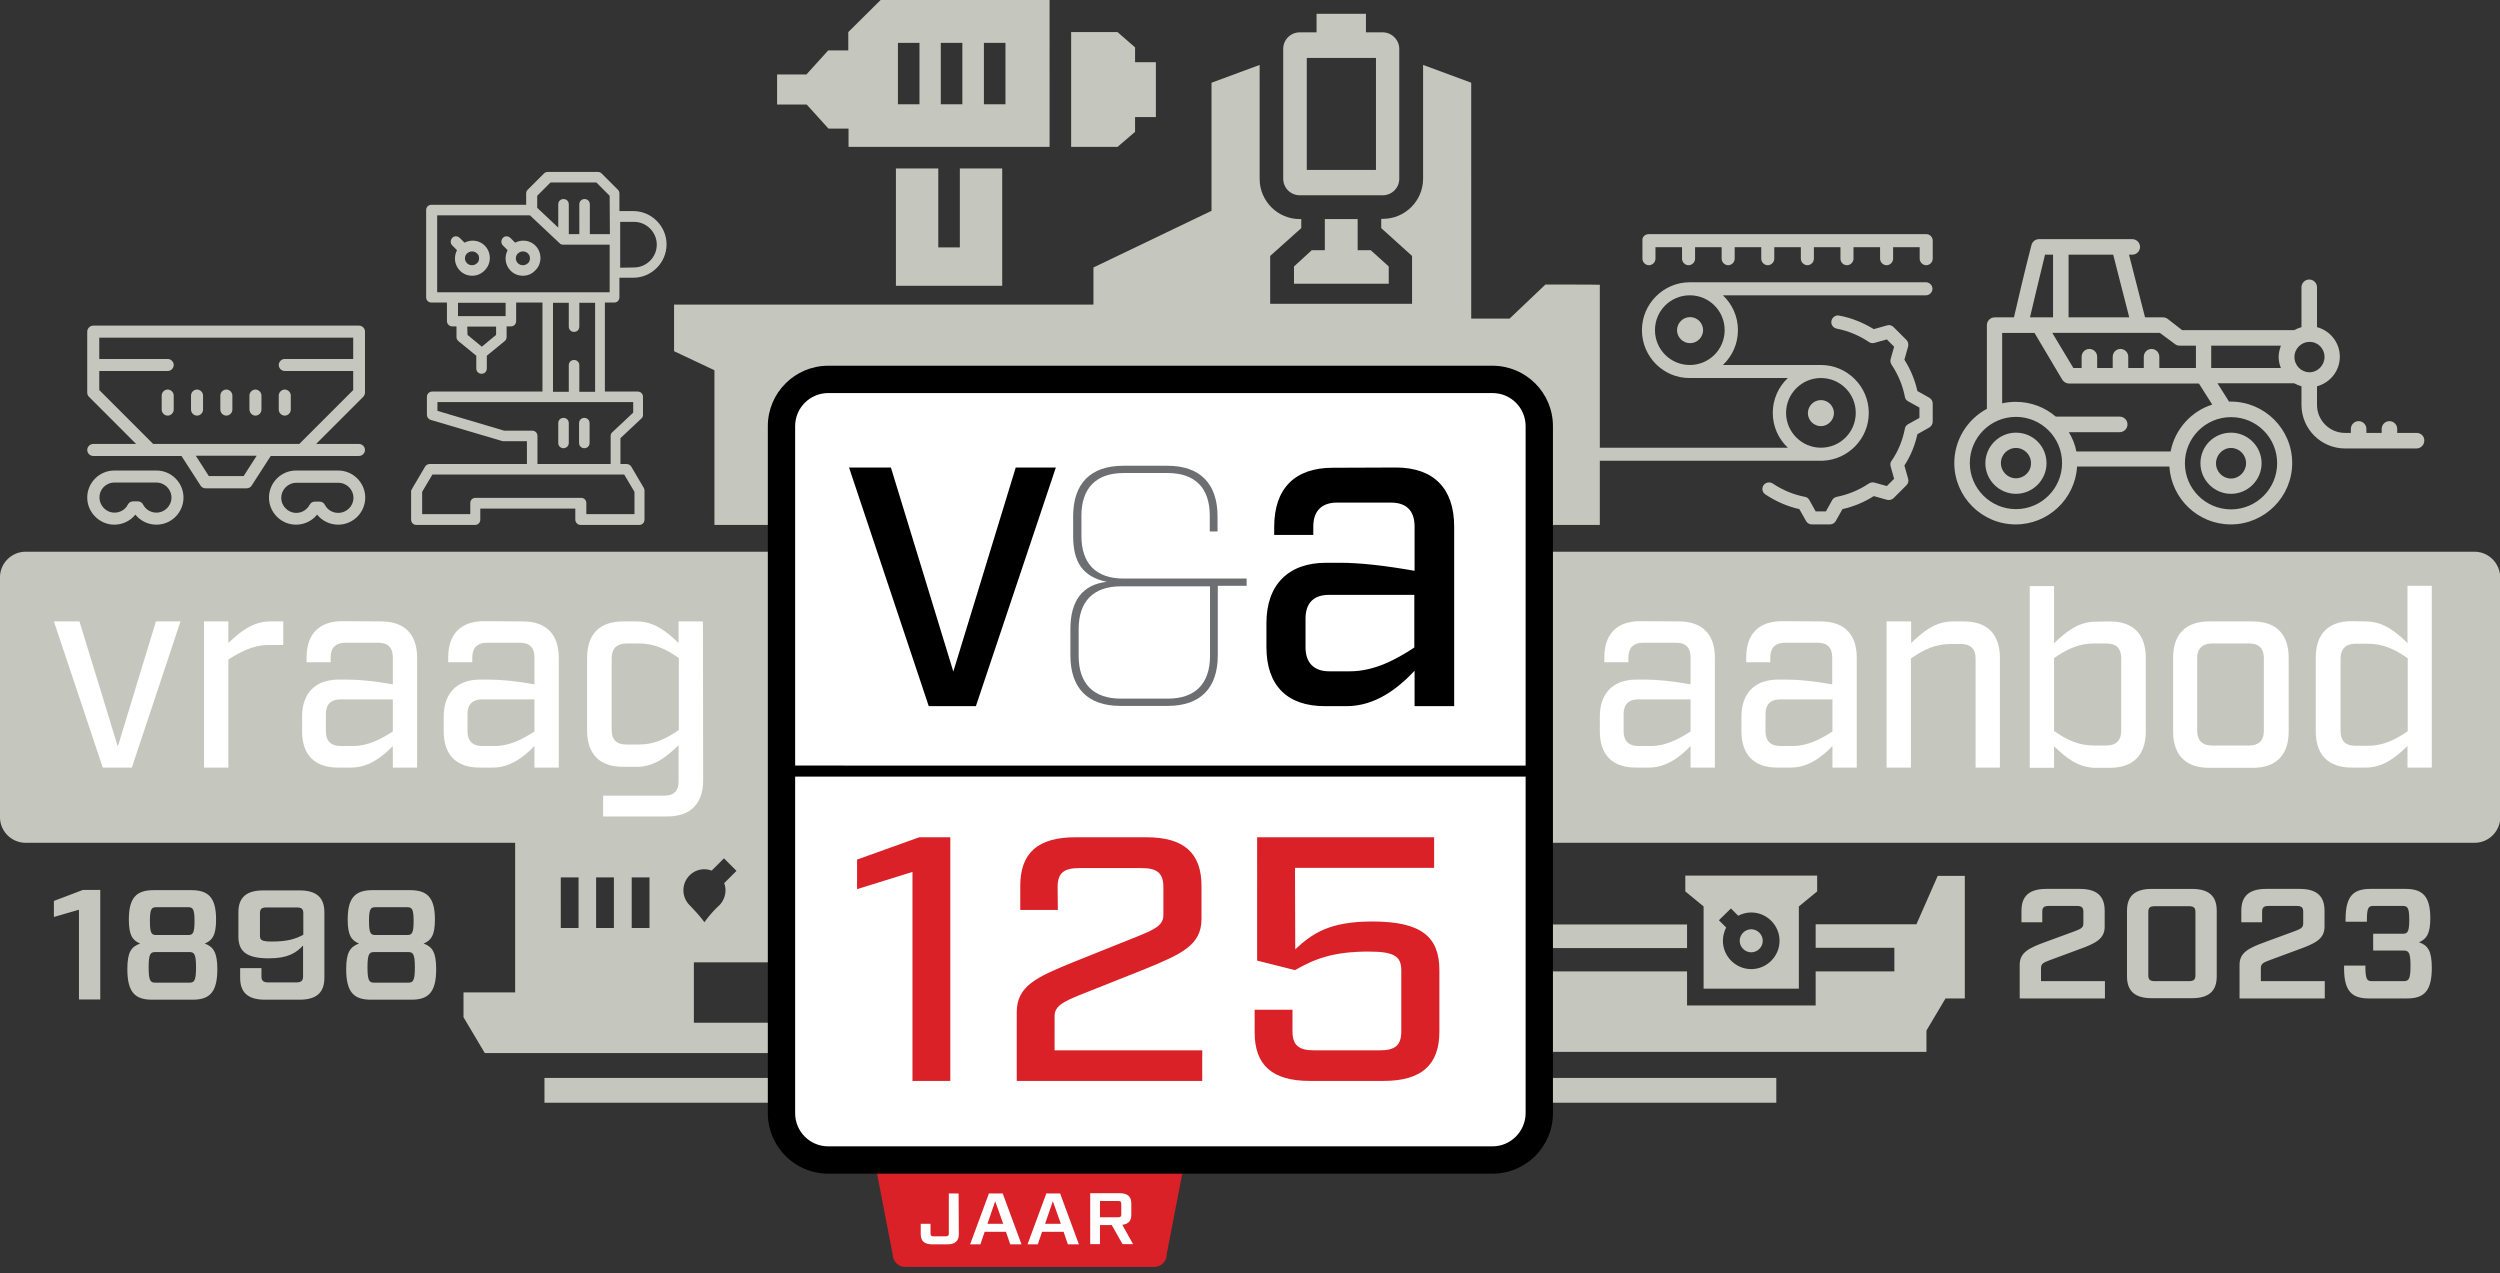 <svg xmlns="http://www.w3.org/2000/svg" xml:space="preserve" id="Layer_3" x="0" y="0" style="enable-background:new 0 0 997.3 508" version="1.1" viewBox="0 0 997.3 508"><rect x="0" y="0" width="997.3" height="508" fill="#333333" stroke="none"/><style>.st0{fill:none}.st1{fill:#c5c6bd}.st2{fill:#fff}.st3{fill:#da2128}</style><path d="M687.3 375.3c0 6.2 5.1 11.3 11.3 11.3 6.2 0 11.3-5.1 11.3-11.3s-5.1-11.3-11.3-11.3c-1.9 0-3.6.5-5.2 1.3l-2.9-2.9-4.8 4.8 2.9 2.9c-.8 1.5-1.3 3.3-1.3 5.2zm11.3-4.6c2.5 0 4.6 2.1 4.6 4.6 0 2.5-2.1 4.6-4.6 4.6s-4.6-2.1-4.6-4.6c0-2.5 2.1-4.6 4.6-4.6zM223.7 349.9h7.1v20.2h-7.1zM281 367.9c1.5-2.1 3.5-4.3 5.9-6.8 2.4-2.4 3-5.8 1.9-8.8l4.9-4.9-5-5-4.9 4.9c-3-1.1-6.4-.4-8.8 1.9a8.39 8.39 0 0 0 0 11.9c2.5 2.4 4.5 4.7 6 6.8zM237.9 349.9h7.1v20.2h-7.1zM252 349.9h7.1v20.2H252z" class="st0"/><path d="M318.8 336.2h-2.3l.4.4c.6-.2 1.2-.4 1.9-.4zM318.8 336.2h2c-.7-.1-1.3-.1-2 0zM551.4 430h157.2v9.9H551.4zM217.2 430h157.2v9.9H217.2zM616.5 113.5l-14.3 13.6h-15.3V33l-19.2-7.1v45.4c0 8.8-7.2 16-16 16h-.7V91l12.3 11.1v19.1h-56.6v-19.1L519.1 91v-3.6h-.6c-8.8 0-16-7.2-16-16V25.9L483.3 33v51.1l-47.1 22.6v14.8H268.9v18.6l16.1 7.6v61.7h353.2v-95.8c0-.1-21.7-.1-21.7-.1z" class="st1"/><path d="M528.5 87.4v12.4h-5.2l-7.1 6.5v6.9H554v-6.9l-7.2-6.5h-5.2V87.4zM521.3 23.1h27.6v44.7h-27.6V23.1zm-2.8 54.8h33.1c3.6 0 6.6-2.9 6.6-6.6V19.5c0-3.6-3-6.6-6.6-6.6h-6.7V5.5h-19.7v7.4h-6.7c-3.6 0-6.6 2.9-6.6 6.6v51.8c0 3.7 3 6.6 6.6 6.6M357.4 67.2V114h42.4V67.2h-16.9v31.5h-8.6V67.2zM427.3 58.6h18.5l7-6v-5.9h8.3V24.8h-8.3v-5.9l-7-6.1h-18.5zM358.2 17.1h8.6v24.5h-8.6V17.1zm17.1 0h8.6v24.5h-8.6V17.1zm17.2 0h8.6v24.5h-8.6V17.1zm-62 34.2h8v7.3h80.2V0h-67.4l-12.9 12.8v7.3h-8l-8.7 9.6H310v12h11.8l8.7 9.6z" class="st1"/><path d="M281 367.9c1.5-2.1 3.5-4.3 5.9-6.8 2.4-2.4 3-5.8 1.9-8.8l4.9-4.9-5-5-4.9 4.9c-3-1.1-6.4-.4-8.8 1.9a8.39 8.39 0 0 0 0 11.9c2.5 2.4 4.5 4.7 6 6.8zM223.7 349.9h7.1v20.2h-7.1zM237.9 349.9h7.1v20.2h-7.1zM252 349.9h7.1v20.2H252z" class="st0"/><path d="M987.1 220.1H10.2c-5.6 0-10.2 4.6-10.2 10.2V326c0 5.6 4.6 10.2 10.2 10.2h195.3v59.7h-20.6v9.9l8.5 14.3h420.5l.3-14.3-.1-1.4v-68.2h373.1c5.6 0 10.2-4.6 10.2-10.2v-95.6c-.1-5.7-4.6-10.3-10.3-10.3zM281 367.9c-1.5-2.1-3.5-4.3-5.9-6.8a8.39 8.39 0 0 1 0-11.9c2.4-2.4 5.8-3 8.8-1.9l4.9-4.9 5 5-4.9 4.9c1.1 3 .4 6.4-1.9 8.8-2.6 2.4-4.5 4.7-6 6.8m-50.2 2.3h-7.1V350h7.1v20.2zm14.1 0h-7.1V350h7.1v20.2zm14.1 0h-7V350h7.1v20.2zm69.1 37.8h-51.3v-24.1h51.3V408z" class="st1"/><path d="M698.6 379.9c2.5 0 4.6-2.1 4.6-4.6s-2.1-4.6-4.6-4.6-4.6 2.1-4.6 4.6c0 2.5 2.1 4.6 4.6 4.6z" class="st1"/><path d="M717.6 394.4v-32.8l7.3-6v-6.3h-52.6v6.3l7.3 6v32.8h38zm-27.1-32 2.9 2.9c1.6-.8 3.3-1.3 5.2-1.3 6.2 0 11.3 5.1 11.3 11.3 0 6.2-5.1 11.3-11.3 11.3-6.2 0-11.3-5.1-11.3-11.3 0-1.9.5-3.7 1.3-5.3l-2.9-2.9 4.8-4.7zM513 377.5v.7h160v-9.4H513v8.7z" class="st1"/><path d="M764.5 368.7h-40.2v9.4h31.4v9.4h-31.4v13.6H673v-13.6H473.3v10.8h7.7l7.6 12.8v8.5h279.9v-8.5l7.6-12.8h7.7v-48.9H773zM168.4 205.1h19.2v-4.4c0-1.2.9-2.1 2.1-2.1h42.1c1.2 0 2.1.9 2.1 2.1v4.4h19.2v-8.9l-4.1-6.9h-76.5l-4.1 6.9v8.9zm75.9-32.7 8.3-7.8v-4.2h-78.1v3.5l26.6 7.9h11.2c1.2 0 2.1.9 2.1 2.1v11.2h29.2v-11.2c0-.6.2-1.1.7-1.5m-6.9-51.6h-6.3v9.5c0 1.2-.9 2.1-2.1 2.1-1.2 0-2.1-.9-2.1-2.1v-9.5h-6.3v35.5h6.3v-10.6c0-1.2.9-2.1 2.1-2.1 1.2 0 2.1.9 2.1 2.1v10.6h6.3v-35.5zm5.8-23.2h-18.6c-.5 0-1.1-.2-1.4-.6l-11.8-11.1h-37v30.7h68.8v-19zm9.7 9.1c5 0 9.1-4.1 9.1-9.1s-4.1-9.1-9.1-9.1h-5.5v18.3l5.5-.1zm-9.7-28.6-5.3-5.3h-18.3l-5.3 5.3v4.8l8.4 7.9v-9.3c0-1.2.9-2.1 2.1-2.1s2.1.9 2.1 2.1v11.9h4.2V81.5c0-1.2.9-2.1 2.1-2.1s2.1.9 2.1 2.1v11.9h8l-.1-15.3zm-60.5 48h19v-5.3h-19v5.3zm3.8 7.5 5.7 4.7 5.7-4.7v-3.3h-11.5l.1 3.3zm-21.9 61 5-8.5c.4-.6 1.1-1 1.8-1h38.8V176h-9.4c-.2 0-.4 0-.6-.1l-28.4-8.4c-.9-.3-1.5-1.1-1.5-2v-7.2c0-1.1.9-2.1 2.1-2.1h44v-35.5h-10.5v7.4c0 1.2-.9 2.1-2.1 2.1h-1.7v4.3c0 .6-.3 1.2-.8 1.6l-7.1 5.8v5.1c0 1.2-.9 2.1-2.1 2.1s-2.1-.9-2.1-2.1v-5.1l-7.1-5.8c-.5-.4-.8-1-.8-1.6v-4.3h-1.7c-1.1 0-2.1-.9-2.1-2.1v-7.4h-6.2c-1.2 0-2.1-.9-2.1-2.1V83.8c0-1.2.9-2.1 2.1-2.1h37.8v-4.5c0-.6.2-1.1.6-1.5l6.5-6.5c.4-.4.9-.6 1.5-.6h20c.6 0 1.1.2 1.5.6l6.5 6.5c.4.4.6.9.6 1.5v7h5.5c7.3 0 13.3 6 13.3 13.3 0 7.3-6 13.3-13.3 13.3h-5.5v7.8c0 1.2-.9 2.1-2.1 2.1h-3.7v35.5h13.1c1.2 0 2.1.9 2.1 2.1v7.2c0 .6-.2 1.1-.7 1.5l-8.3 7.8v10.3h2.5c.7 0 1.4.4 1.8 1l5 8.5c.2.3.3.7.3 1.1v11.6c0 1.2-.9 2.1-2.1 2.1h-23.4c-1.1 0-2.1-.9-2.1-2.1v-4.4h-37.9v4.4c0 1.2-.9 2.1-2.1 2.1h-23.4c-1.2 0-2.1-.9-2.1-2.1v-11.6c.3-.4.4-.8.6-1.1" class="st1"/><path d="M233.1 178.8c-1.2 0-2.1-.9-2.1-2.1v-7.9c0-1.2.9-2.1 2.1-2.1 1.2 0 2.1.9 2.1 2.1v7.9c0 1.2-.9 2.1-2.1 2.1M224.8 178.8c-1.2 0-2.1-.9-2.1-2.1v-7.9c0-1.2.9-2.1 2.1-2.1s2.1.9 2.1 2.1v7.9c0 1.2-1 2.1-2.1 2.1M210.6 101.1c-.5-.5-1.2-.8-2-.8s-1.4.3-2 .8c-1.1 1.1-1.1 2.8 0 3.9.5.5 1.2.8 2 .8s1.4-.3 2-.8.8-1.2.8-2-.3-1.4-.8-1.9m-2 8.9c-1.9 0-3.6-.7-4.9-2-2.2-2.2-2.6-5.5-1.2-8.2l-1.9-1.9c-.8-.8-.8-2.1 0-3s2.1-.8 3 0l1.9 1.9c1-.5 2.1-.8 3.2-.8 1.9 0 3.6.7 4.9 2s2 3.1 2 4.9c0 1.9-.7 3.6-2 4.9-1.4 1.5-3.1 2.2-5 2.2M190.3 101.1c-.5-.5-1.2-.8-2-.8s-1.4.3-2 .8c-1.1 1.1-1.1 2.8 0 3.9.5.5 1.2.8 2 .8s1.4-.3 2-.8.8-1.2.8-2-.2-1.4-.8-1.9m-1.9 8.9c-1.9 0-3.6-.7-4.9-2-2.2-2.2-2.6-5.5-1.2-8.2l-1.9-1.9c-.8-.8-.8-2.1 0-3s2.1-.8 3 0l1.9 1.9c1-.5 2.1-.8 3.2-.8 1.9 0 3.6.7 4.9 2s2 3.1 2 4.9c0 1.9-.7 3.6-2 4.9-1.4 1.5-3.2 2.2-5 2.2M865.9 180.1h-37.6c-.5-2.8-1.6-5.4-3-7.7h20.3c1.7 0 3.1-1.4 3.1-3.1s-1.4-3.1-3.1-3.1h-25.5c-4.3-3.7-9.9-5.9-16-5.9-1.8 0-3.7.2-5.4.6v-28.1h12.9l11.1 18.7c.6.9 1.6 1.5 2.7 1.5h51.8l5.3 8.4c-8.3 2.6-14.9 9.8-16.6 18.7m42.5 4.7c0 10.1-8.2 18.4-18.4 18.4-10.1 0-18.4-8.2-18.4-18.4 0-10.1 8.2-18.4 18.4-18.4s18.4 8.2 18.4 18.4m-104.2 18.3c-10.1 0-18.4-8.2-18.4-18.4 0-10.1 8.2-18.4 18.4-18.4 10.1 0 18.4 8.2 18.4 18.4s-8.3 18.4-18.4 18.4m11.6-101.5h3.2v25h-9.2c1.4-5.8 4-17 6-25m33.6 25h-24.2v-25H843l6.4 25zm18.3 10.7c.5.4 1.2.6 1.9.6h6.4v8.9h-14.6v-4.5c0-1.7-1.4-3.1-3.1-3.1-1.7 0-3.1 1.4-3.1 3.1v4.5H849v-4.5c0-1.7-1.4-3.1-3.1-3.1-1.7 0-3.1 1.4-3.1 3.1v4.5h-6.2v-4.5c0-1.7-1.4-3.1-3.1-3.1-1.7 0-3.1 1.4-3.1 3.1v4.5h-3.3l-8.4-14h42.9l6.1 4.5zm59.6 5.1c0 3.3-2.7 6.1-6 6.1s-6-2.7-6-6.1c0-3.3 2.7-6 6-6 3.3-.1 6 2.6 6 6m-45.2-4.5h27.8c-.5 1.4-.9 2.9-.9 4.4 0 1.6.3 3.1.9 4.5h-27.8v-8.9zm82 34.8h-7.8v-1.6c0-1.7-1.4-3.1-3.1-3.1-1.7 0-3.1 1.4-3.1 3.1v1.6H944v-1.6c0-1.7-1.4-3.1-3.1-3.1-1.7 0-3.1 1.4-3.1 3.1v1.6h-2.3c-6.2 0-11.2-5-11.2-11.2v-7.4c5.2-1.4 9.1-6.1 9.1-11.8 0-5.7-3.9-10.4-9.1-11.8v-15.9c0-1.7-1.4-3.1-3.1-3.1-1.7 0-3.1 1.4-3.1 3.1v15.9c-1 .3-2 .7-2.9 1.2h-44.7l-5.8-4.5c-.5-.4-1.2-.6-1.9-.6h-7.1l-6.4-25h1.3c1.7 0 3.1-1.4 3.1-3.1s-1.4-3.1-3.1-3.1h-37.2c-1.4 0-2.6.9-3 2.3-2.3 8.7-5.7 23.2-7 28.9h-7.7c-1.7 0-3.1 1.4-3.1 3.1v33.4c-7.7 4.1-13 12.3-13 21.6 0 13.5 11 24.5 24.5 24.5 13 0 23.7-10.2 24.5-23.1h36.8c.8 12.9 11.5 23.1 24.5 23.1 13.5 0 24.5-11 24.5-24.5s-11-24.5-24.5-24.5h-.7l-4.6-7.3h30.6c.9.5 1.9.9 2.9 1.2v7.4c0 9.6 7.8 17.4 17.4 17.4H964c1.7 0 3.1-1.4 3.1-3.1.1-1.7-1.3-3.1-3-3.1" class="st1"/><path d="M896 184.8c0 3.3-2.7 6.1-6 6.1s-6-2.7-6-6.1c0-3.3 2.7-6.1 6-6.1s6 2.7 6 6.1m-18.2 0c0 6.7 5.5 12.2 12.2 12.2 6.7 0 12.2-5.5 12.2-12.2 0-6.7-5.5-12.2-12.2-12.2-6.8 0-12.2 5.4-12.2 12.2M804.2 190.8c-3.3 0-6-2.7-6-6.1 0-3.3 2.7-6 6-6s6 2.7 6 6c.1 3.4-2.7 6.1-6 6.1m0-18.2c-6.7 0-12.2 5.5-12.2 12.2 0 6.7 5.5 12.2 12.2 12.2 6.7 0 12.2-5.5 12.2-12.2 0-6.8-5.4-12.2-12.2-12.2M39.6 155.6V148h27.3c1.3 0 2.4-1.1 2.4-2.4s-1.1-2.4-2.4-2.4H39.6v-8.5h101.3v8.5h-27.3c-1.3 0-2.4 1.1-2.4 2.4s1.1 2.4 2.4 2.4h27.3v7.6l-21.5 21.5H61.1l-21.5-21.5zm57.6 34.3H83.3l-5.2-8.1h24.3l-5.2 8.1zm-62.4-10.4c0 1.3 1.1 2.4 2.4 2.4h35.2l7.6 11.8c.4.7 1.2 1.1 2 1.1h16.4c.8 0 1.6-.4 2-1.1l7.6-11.8h35.2c1.3 0 2.4-1.1 2.4-2.4s-1.1-2.4-2.4-2.4h-17.1l18.8-18.8c.4-.4.7-1.1.7-1.7v-24.3c0-.6-.2-1.2-.7-1.7s-1.1-.7-1.7-.7h-106c-1.3 0-2.4 1.1-2.4 2.4v24.3c0 .6.2 1.2.7 1.7l18.8 18.8H37.2c-1.3 0-2.4 1.1-2.4 2.4" class="st1"/><path d="M45.6 192.5h16.8c3.3 0 6 2.7 6 6s-2.7 6-6 6c-2.2 0-4.3-1.2-5.3-3.2-.4-.8-1.2-1.3-2.1-1.3h-1.9c-.9 0-1.7.5-2.1 1.3-1 2-3.1 3.2-5.3 3.2-3.3 0-6-2.7-6-6-.1-3.3 2.6-6 5.9-6m0 16.8c3.3 0 6.4-1.5 8.4-4 2 2.5 5.1 4 8.4 4 6 0 10.8-4.9 10.8-10.8s-4.8-10.8-10.8-10.8H45.6c-6 0-10.8 4.9-10.8 10.8s4.9 10.8 10.8 10.8M134.9 204.6c-2.2 0-4.3-1.2-5.3-3.2-.4-.8-1.2-1.3-2.1-1.3h-1.9c-.9 0-1.7.5-2.1 1.3-1.1 2-3.1 3.2-5.3 3.2-3.3 0-6-2.7-6-6s2.7-6 6-6H135c3.3 0 6 2.7 6 6s-2.7 6-6.1 6m0-16.9h-16.8c-6 0-10.8 4.9-10.8 10.8s4.8 10.8 10.8 10.8c3.3 0 6.4-1.5 8.4-4 2 2.5 5.1 4 8.4 4 6 0 10.8-4.9 10.8-10.8s-4.8-10.8-10.8-10.8M66.9 155.4c-1.3 0-2.4 1.1-2.4 2.4v5.6c0 1.3 1.1 2.4 2.4 2.4s2.4-1.1 2.4-2.4v-5.6c0-1.3-1.1-2.4-2.4-2.4M78.6 165.8c1.3 0 2.4-1.1 2.4-2.4v-5.6c0-1.3-1.1-2.4-2.4-2.4s-2.4 1.1-2.4 2.4v5.6c0 1.3 1.1 2.4 2.4 2.4M90.3 165.8c1.3 0 2.4-1.1 2.4-2.4v-5.6c0-1.3-1.1-2.4-2.4-2.4s-2.4 1.1-2.4 2.4v5.6c0 1.3 1.1 2.4 2.4 2.4M101.9 165.8c1.3 0 2.4-1.1 2.4-2.4v-5.6c0-1.3-1.1-2.4-2.4-2.4s-2.4 1.1-2.4 2.4v5.6c.1 1.3 1.1 2.4 2.4 2.4M113.6 165.8c1.3 0 2.4-1.1 2.4-2.4v-5.6c0-1.3-1.1-2.4-2.4-2.4s-2.4 1.1-2.4 2.4v5.6c0 1.3 1.1 2.4 2.4 2.4M814.7 367.9h-8.3v-4.6c0-5.9 3.2-8.7 9.9-8.7h13.4c6.7 0 9.9 2.8 9.9 8.7v6.4c0 4.9-3.8 6.7-10.2 9l-11.6 4.3c-2.3.9-3.6 1.3-3.6 3.1v5.3h25.5v6.9h-34v-13.5c0-4.9 3.9-6.7 10.2-9l11.7-4.3c2.3-.9 3.5-1.3 3.5-3.1v-4.7c0-1.7-.7-2.3-2.6-2.3h-11.2c-1.9 0-2.6.6-2.6 2.3v4.2zM858.4 398.2c-6.7 0-9.9-2.8-9.9-8.7v-26.2c0-5.9 3.2-8.7 9.9-8.7h16c6.7 0 9.9 2.8 9.9 8.7v26.2c0 5.9-3.2 8.7-9.9 8.7h-16zm-1.4-9.1c0 1.7.7 2.3 2.6 2.3h13.6c1.9 0 2.6-.6 2.6-2.3v-25.3c0-1.7-.7-2.3-2.6-2.3h-13.6c-1.9 0-2.6.6-2.6 2.3v25.3zM902.4 367.9h-8.3v-4.6c0-5.9 3.2-8.7 9.9-8.7h13.4c6.7 0 9.9 2.8 9.9 8.7v6.4c0 4.9-3.8 6.7-10.2 9l-11.6 4.3c-2.3.9-3.6 1.3-3.6 3.1v5.3h25.5v6.9h-34v-13.5c0-4.9 3.9-6.7 10.2-9l11.7-4.3c2.3-.9 3.5-1.3 3.5-3.1v-4.7c0-1.7-.7-2.3-2.6-2.3H905c-1.9 0-2.6.6-2.6 2.3v4.2zM943.6 385.5c0 5.3.7 5.9 2.6 5.9h12.7c2 0 2.7-.8 2.7-6.1s-.7-6.1-2.7-6.1h-12.2v-6.7h11.7c2 0 2.7-.6 2.7-5.6 0-4.9-.7-5.5-2.7-5.5h-11.6c-1.9 0-2.6.6-2.6 5.6v.7h-8.5v-1.1c0-9.2 3.2-12 9.9-12h14c6.7 0 9.9 2.8 9.9 11.7 0 6.2-1.5 8.3-4.5 9.6 3.5 1.2 5.1 3.4 5.1 10.2 0 9.4-3.2 12.2-9.9 12.2H945c-6.7 0-9.9-2.8-9.9-12v-1.1h8.5v.3zM31.5 362.9l-10 2.9v-6.4l11.6-4.4H40v43.7h-8.5v-35.8zM86.7 386.6c0 9.4-3.2 12.2-9.9 12.2H60.7c-6.7 0-9.9-2.8-9.9-12.2 0-6.7 1.5-8.9 5.1-10.2-3.1-1.3-4.5-3.4-4.5-9.6 0-8.9 3.2-11.7 9.9-11.7h15c6.7 0 9.9 2.8 9.9 11.7 0 6.2-1.4 8.3-4.5 9.6 3.4 1.3 5 3.5 5 10.2zM75.6 392c1.9 0 2.6-.8 2.6-6.1s-.7-6.1-2.6-6.1H61.9c-1.9 0-2.6.8-2.6 6.1s.7 6.1 2.6 6.1h13.7zm-13.2-30.1c-1.9 0-2.6.6-2.6 5.5 0 5 .7 5.6 2.6 5.6H75c1.9 0 2.6-.6 2.6-5.6 0-4.9-.7-5.5-2.6-5.5H62.4zM104.3 389.6c0 1.6.8 2.3 2.6 2.3h11.4c1.8 0 2.6-.7 2.6-2.3v-12.4c-2.8 2.9-5.9 5.1-13.7 5.1-8.9 0-12.1-2.8-12.1-8.7v-9.7c0-5.9 3.2-8.7 9.9-8.7h14.5c6.7 0 9.9 2.8 9.9 8.7v26.2c0 5.9-3.2 8.7-9.9 8.7h-13.8c-6.7 0-9.9-2.8-9.9-8.7v-3.9h8.5v3.4zm16.7-25.3c0-1.7-.7-2.3-2.6-2.3h-12.1c-1.9 0-2.6.6-2.6 2.3v9c0 1.7.7 2.3 4.8 2.3 6.1 0 9.3-1 12.5-2.7v-8.6zM174 386.6c0 9.4-3.2 12.2-9.9 12.2H148c-6.7 0-9.9-2.8-9.9-12.2 0-6.7 1.6-8.9 5.1-10.2-3.1-1.3-4.5-3.4-4.5-9.6 0-8.9 3.2-11.7 9.9-11.7h15c6.7 0 9.9 2.8 9.9 11.7 0 6.2-1.4 8.3-4.5 9.6 3.5 1.3 5 3.5 5 10.2zm-11.1 5.4c1.9 0 2.6-.8 2.6-6.1s-.7-6.1-2.6-6.1h-13.7c-1.9 0-2.6.8-2.6 6.1s.7 6.1 2.6 6.1h13.7zm-13.1-30.1c-1.9 0-2.6.6-2.6 5.5 0 5 .7 5.6 2.6 5.6h12.6c1.9 0 2.6-.6 2.6-5.6 0-4.9-.7-5.5-2.6-5.5h-12.6z" class="st1"/><path d="M52.6 306.2H41l-19.5-58.3h10.2L47 297.8l15.2-49.9H72l-19.4 58.3zM106.9 257.3c-5.8 0-11.1 2.8-15.8 5.8v43.1h-9.7v-58.3h9.7v8.6c4.3-4.1 9.6-8.6 16.6-8.6h5.3v9.4h-6.1zM152.1 247.9c9.3 0 14.3 5.1 14.3 14.5v43.8h-9.7v-8.6c-4.2 4.4-9.7 8.6-16.6 8.6h-5.3c-9.3 0-14.3-5.1-14.3-14.5v-5.8c0-9.4 5.3-14.8 14.6-14.8h3.3c5 0 11 .6 18.3 1.9v-10.8c0-3.9-2-5.8-5.8-5.8h-13.2c-3.6 0-5.8 1.9-5.8 5.8v2h-9.6v-1.9c0-9.4 5-14.5 14.3-14.5l15.5.1zM135.8 279c-3.7 0-5.8 1.9-5.8 5.8v7c0 3.8 2.1 5.8 5.8 5.8h5.1c5.9 0 11.2-2.8 15.8-5.8V279h-20.9zM208.6 247.9c9.3 0 14.3 5.1 14.3 14.5v43.8h-9.7v-8.6c-4.2 4.4-9.7 8.6-16.6 8.6h-5.3c-9.3 0-14.3-5.1-14.3-14.5v-5.8c0-9.4 5.3-14.8 14.6-14.8h3.3c5 0 11 .6 18.3 1.9v-10.8c0-3.9-2-5.8-5.8-5.8h-13.2c-3.6 0-5.8 1.9-5.8 5.8v2h-9.6v-1.9c0-9.4 5-14.5 14.3-14.5l15.5.1zM192.3 279c-3.7 0-5.8 1.9-5.8 5.8v7c0 3.8 2.1 5.8 5.8 5.8h5.1c5.9 0 11.2-2.8 15.8-5.8V279h-20.9zM280.5 311.2c0 9.4-5 14.5-14.3 14.5h-25.6v-8.3h24.5c3.7 0 5.6-1.9 5.6-5.6v-14.5c-4.6 4.4-9.6 8.6-16.6 8.6h-5.6c-9.3 0-14.3-5.1-14.3-14.5v-29c0-9.4 5-14.5 14.3-14.5h5.6c7 0 12 4.2 16.6 8.6v-8.6h9.7l.1 63.3zM255 297c5.9 0 10.6-2.2 15.8-5.8v-28.7c-5.1-3.6-9.9-5.8-15.8-5.8h-5.2c-3.8 0-5.8 2.2-5.8 5.8v28.7c0 3.8 1.9 5.8 5.8 5.8h5.2z" class="st2"/><path d="M460.5 505.4h-99.4c-2.8 0-5-2.3-5-5l-7.1-36.7c0-2.8 2.3-5 5-5h113.5c2.8 0 5 2.3 5 5l-7.1 36.7c.1 2.7-2.2 5-4.9 5z" class="st3"/><path d="M382.5 492.3c0 2.8-1.5 4.1-4.6 4.1h-6c-3.1 0-4.6-1.3-4.6-4.1v-4.1h3.9v3.9c0 .8.3 1.1 1.2 1.1h4.9c.9 0 1.2-.3 1.2-1.1v-16h3.9l.1 16.2zM392.8 491.4l-1.7 5H387l7.5-20.3h5.5l7.5 20.3H403l-1.7-5h-8.5zm4.2-12.2-3.1 9h6.3l-3.2-9zM415.7 491.4l-1.7 5h-4.1l7.5-20.3h5.5l7.5 20.3H426l-1.7-5h-8.6zm4.3-12.2-3.1 9h6.3l-3.2-9zM447.8 496.3l-4.3-7.6h-4.7v7.6h-3.9V476h11.8c3.1 0 4.6 1.3 4.6 4.1v4.5c0 2.4-1.1 3.7-3.6 4l4.3 7.7h-4.2zm-1.7-10.7c.9 0 1.2-.3 1.2-1.1v-4.3c0-.8-.3-1.1-1.2-1.1h-7.3v6.5h7.3zM595.4 462.7h-265c-10.2 0-18.6-8.4-18.6-18.6V170c0-10.2 8.4-18.6 18.6-18.6h265c10.2 0 18.6 8.4 18.6 18.6v274.1c0 10.3-8.4 18.6-18.6 18.6z" class="st2"/><path d="M595.4 145.9h-265c-13.3 0-24.1 10.8-24.1 24.1v274.1c0 13.3 10.8 24.1 24.1 24.1h265c13.3 0 24.1-10.8 24.1-24.1V170c0-13.3-10.8-24.1-24.1-24.1zm-265 10.9h265c7.3 0 13.2 5.9 13.2 13.2v135.4H317.2V170c0-7.3 5.9-13.2 13.2-13.2zm265 300.5h-265c-7.3 0-13.2-5.9-13.2-13.2V309.8h291.4v134.4c-.1 7.2-6 13.1-13.2 13.1z"/><path d="M389.3 281.7h-18.8l-31.8-95.2h16.7l24.9 81.4 24.9-81.4h16l-31.9 95.2z"/><path d="M485.8 233.9v27.5c0 13.2-7 20.2-20 20.2H447c-13 0-20-7-20-20.2v-10.5c0-11.3 4.9-17.7 14.5-18.8-9.6-2-13.4-7.9-13.4-18.2V206c0-13.2 7-20.2 20-20.2h17.6c13 0 20 7.1 20 20.2v6h-3.1v-6.3c0-11.1-5.9-17-16.8-17h-17.6c-10.9 0-16.8 6-16.8 17v8.1c0 11.1 5.9 17 16.8 17h49.1v2.9h-11.5v.2zm-38.7 0c-10.9 0-16.8 6-16.8 17v10.8c0 11 5.9 17 16.8 17h18.8c10.9 0 16.8-6 16.8-17v-27.8h-35.6z" style="fill:#6d6e71"/><path d="M556.8 186.5c15.1 0 23.3 8.3 23.3 23.6v71.6h-15.8v-14.1c-6.8 7.2-15.8 14.1-27.1 14.1h-8.7c-15.1 0-23.3-8.3-23.3-23.6v-9.5c0-15.3 8.7-24.1 23.8-24.1h5.4c8.2 0 17.9 1.1 29.9 3.2V210c0-6.3-3.3-9.5-9.4-9.5h-21.6c-5.9 0-9.4 3.2-9.4 9.5v3.4h-15.6v-3.2c0-15.3 8.2-23.6 23.3-23.6l25.2-.1zm-26.6 50.8c-6.1 0-9.4 3.2-9.4 9.5v11.5c0 6.2 3.5 9.5 9.4 9.5h8.3c9.6 0 18.3-4.6 25.7-9.5v-21h-34z"/><path d="m364.1 347.8-22.2 6.9v-11.8l24.8-8.9h12.4v97.2H364v-83.4zM422 363h-15v-9.6c0-13.2 7.1-19.4 22-19.4h28.3c14.9 0 22 6.2 22 19.4v13.2c0 10.5-8 14-22.6 20l-26.4 10.5c-6 2.5-9.6 4.2-9.6 8.2V419h58.9v12.2h-74v-27.4c0-10.5 7.9-14 22.6-20l26.2-10.5c6.1-2.5 9.7-4.2 9.7-8.2v-11.2c0-5.5-2.4-7.6-8.6-7.6h-25c-6.3 0-8.6 2.1-8.6 7.6l.1 9.1zM516.7 378.7c6.9-6.4 13.7-11.1 30.8-11.1 19.6 0 26.7 6.2 26.7 19.4v24.6c0 13.2-7.2 19.6-22.2 19.6h-29.5c-14.9 0-22-6.2-22-19.4v-9h15.1v8.6c0 5.5 2.4 7.6 8.6 7.6h26.2c6.3 0 8.6-2.1 8.6-7.6v-24.2c0-5.5-2.4-7.6-13-7.6-14.3 0-21.7 3-29.4 7.4l-15.1-3.8V334h70.6v12.2h-55.5l.1 32.5z" class="st3"/><path d="M669.8 247.9c9.3 0 14.3 5.1 14.3 14.5v43.8h-9.7v-8.6c-4.2 4.4-9.7 8.6-16.6 8.6h-5.3c-9.3 0-14.3-5.1-14.3-14.5v-5.8c0-9.4 5.3-14.8 14.6-14.8h3.3c5 0 11 .6 18.3 1.9v-10.8c0-3.9-2-5.8-5.8-5.8h-13.2c-3.6 0-5.8 1.9-5.8 5.8v2H640v-1.9c0-9.4 5-14.5 14.3-14.5l15.5.1zM653.5 279c-3.7 0-5.8 1.9-5.8 5.8v7c0 3.8 2.1 5.8 5.8 5.8h5.1c5.9 0 11.2-2.8 15.8-5.8V279h-20.9zM726.4 247.9c9.3 0 14.3 5.1 14.3 14.5v43.8H731v-8.6c-4.2 4.4-9.7 8.6-16.6 8.6H709c-9.3 0-14.3-5.1-14.3-14.5v-5.8c0-9.4 5.3-14.8 14.6-14.8h3.3c5 0 11 .6 18.3 1.9v-10.8c0-3.9-2-5.8-5.8-5.8H712c-3.6 0-5.8 1.9-5.8 5.8v2h-9.6v-1.9c0-9.4 5-14.5 14.3-14.5l15.5.1zM710.1 279c-3.7 0-5.8 1.9-5.8 5.8v7c0 3.8 2.1 5.8 5.8 5.8h5.1c5.9 0 11.2-2.8 15.8-5.8V279h-20.9zM752.7 247.9h9.7v8.6c4.6-4.4 9.6-8.6 16.6-8.6h4.5c9.3 0 14.3 5.1 14.3 14.5v43.8h-9.7v-43.5c0-3.8-2-5.8-5.8-5.8h-4.2c-5.9 0-10.7 2.2-15.8 5.8v43.5h-9.7v-58.3zM841.7 247.9c9.3 0 14.3 5.1 14.3 14.5v29.4c0 9.4-5 14.5-14.3 14.5H836c-7 0-12-4.2-16.6-8.6v8.6h-9.7v-72.5h9.7v22.8c4.6-4.4 9.6-8.6 16.6-8.6l5.7-.1zm4.5 14.6c0-3.7-1.9-5.8-5.8-5.8h-5.2c-5.9 0-10.7 2.3-15.8 5.8v29.1c5.1 3.6 9.9 5.8 15.8 5.8h5.2c3.8 0 5.8-2.2 5.8-5.8v-29.1zM898.7 247.9c9.3 0 14.3 5.1 14.3 14.5v29.4c0 9.4-5 14.5-14.3 14.5h-17.5c-9.3 0-14.3-5.1-14.3-14.5v-29.4c0-9.4 5-14.5 14.3-14.5h17.5zm4.4 14.6c0-3.7-1.9-5.8-5.8-5.8h-15c-3.6 0-5.8 2-5.8 5.8v29.1c0 3.8 2.1 5.8 5.8 5.8h15c3.7 0 5.8-2 5.8-5.8v-29.1zM943.8 247.9c7 0 12 4.2 16.6 8.6v-22.8h9.7v72.5h-9.7v-8.6c-4.6 4.4-9.6 8.6-16.6 8.6h-5.7c-9.3 0-14.3-5.1-14.3-14.5v-29.4c0-9.4 5-14.5 14.3-14.5l5.7.1zm-10.1 43.8c0 3.7 1.9 5.8 5.8 5.8h5.2c5.9 0 10.7-2.3 15.8-5.8v-29.1c-5.1-3.6-9.9-5.8-15.8-5.8h-5.2c-3.8 0-5.8 2.2-5.8 5.8v29.1z" class="st2"/><path d="M707.2 192.9c3.9 2.6 8.2 4.4 12.8 5.3.8.1 1.4.6 1.8 1.3l2.5 4.5h4.1l2.5-4.5c.4-.7 1-1.1 1.8-1.3 4.6-.9 8.9-2.7 12.8-5.3.6-.4 1.4-.6 2.2-.4l5 1.4 2.9-2.9-1.4-5c-.2-.8-.1-1.6.4-2.2 2.7-3.9 4.4-8.2 5.3-12.8.1-.8.6-1.4 1.3-1.8l4.5-2.5v-4.1l-4.5-2.5c-.7-.4-1.2-1-1.3-1.8-.9-4.6-2.7-8.9-5.3-12.8-.4-.6-.6-1.4-.4-2.2l1.4-5-2.9-2.9-5 1.4c-.8.2-1.5.1-2.2-.4-3.9-2.6-8.2-4.4-12.8-5.3-1.4-.3-2.4-1.6-2.1-3.1.3-1.4 1.6-2.4 3.1-2.1 4.9.9 9.5 2.8 13.8 5.4l5.3-1.5c.9-.3 1.9 0 2.6.7l5.1 5.1c.7.7.9 1.6.7 2.6l-1.5 5.3c2.5 3.9 4.2 8.1 5.2 12.5l4.8 2.7c.8.5 1.3 1.3 1.3 2.3v7.2c0 .9-.5 1.8-1.3 2.3l-4.8 2.7c-1 4.5-2.7 8.7-5.2 12.5l1.5 5.3c.3.9 0 1.9-.7 2.6l-5.1 5.1c-.7.7-1.7.9-2.6.7l-5.3-1.5c-3.9 2.5-8.1 4.2-12.5 5.2l-2.7 4.8c-.5.8-1.3 1.3-2.3 1.3h-7.2c-1 0-1.8-.5-2.3-1.3l-2.7-4.8c-4.9-1.1-9.4-3.1-13.6-5.9-1.2-.8-1.5-2.4-.7-3.6.8-1.2 2.5-1.5 3.7-.7" class="st1"/><path d="M688 131.7c0-7.7-6.2-13.9-13.9-13.9s-13.9 6.2-13.9 13.9 6.2 13.9 13.9 13.9 13.9-6.2 13.9-13.9m24.5 33c0 7.6 6.2 13.9 13.9 13.9s13.9-6.2 13.9-13.9-6.2-13.9-13.9-13.9-13.9 6.3-13.9 13.9m-57.5-33c0-10.5 8.6-19.1 19.1-19.1h94.2c1.4 0 2.6 1.2 2.6 2.6s-1.2 2.6-2.6 2.6h-81c3.7 3.5 6 8.4 6 13.9s-2.3 10.4-6 13.9h39.1c10.5 0 19.1 8.6 19.1 19.1 0 10.3-8.2 18.7-18.4 19.1h-94.4c-1.4 0-2.6-1.2-2.6-2.6s1.2-2.6 2.6-2.6h80.5c-3.7-3.5-6-8.4-6-13.9s2.3-10.4 6-13.9h-39.1c-10.5.1-19.1-8.5-19.1-19.1" class="st1"/><path d="M674.2 126.5c2.9 0 5.2 2.4 5.2 5.2s-2.3 5.2-5.2 5.2-5.2-2.4-5.2-5.2 2.3-5.2 5.2-5.2M726.4 170c-2.9 0-5.2-2.4-5.2-5.2s2.3-5.2 5.2-5.2 5.2 2.4 5.2 5.2-2.4 5.2-5.2 5.2M657.7 93.4h110.7c1.5 0 2.6 1.2 2.6 2.6v7.2c0 1.4-1.2 2.6-2.6 2.6s-2.6-1.2-2.6-2.6v-4.6h-10.6v4.6c0 1.4-1.2 2.6-2.6 2.6s-2.6-1.2-2.6-2.6v-4.6h-10.6v4.6c0 1.4-1.2 2.6-2.6 2.6-1.5 0-2.6-1.2-2.6-2.6v-4.6h-10.6v4.6c0 1.4-1.2 2.6-2.6 2.6s-2.6-1.2-2.6-2.6v-4.6h-10.6v4.6c0 1.4-1.2 2.6-2.6 2.6s-2.6-1.2-2.6-2.6v-4.6H692v4.6c0 1.4-1.2 2.6-2.6 2.6s-2.6-1.2-2.6-2.6v-4.6h-10.6v4.6c0 1.4-1.2 2.6-2.6 2.6s-2.6-1.2-2.6-2.6v-4.6h-10.6v4.6c0 1.4-1.2 2.6-2.6 2.6s-2.6-1.2-2.6-2.6V96c-.2-1.4 1-2.6 2.5-2.6" class="st1"/></svg>